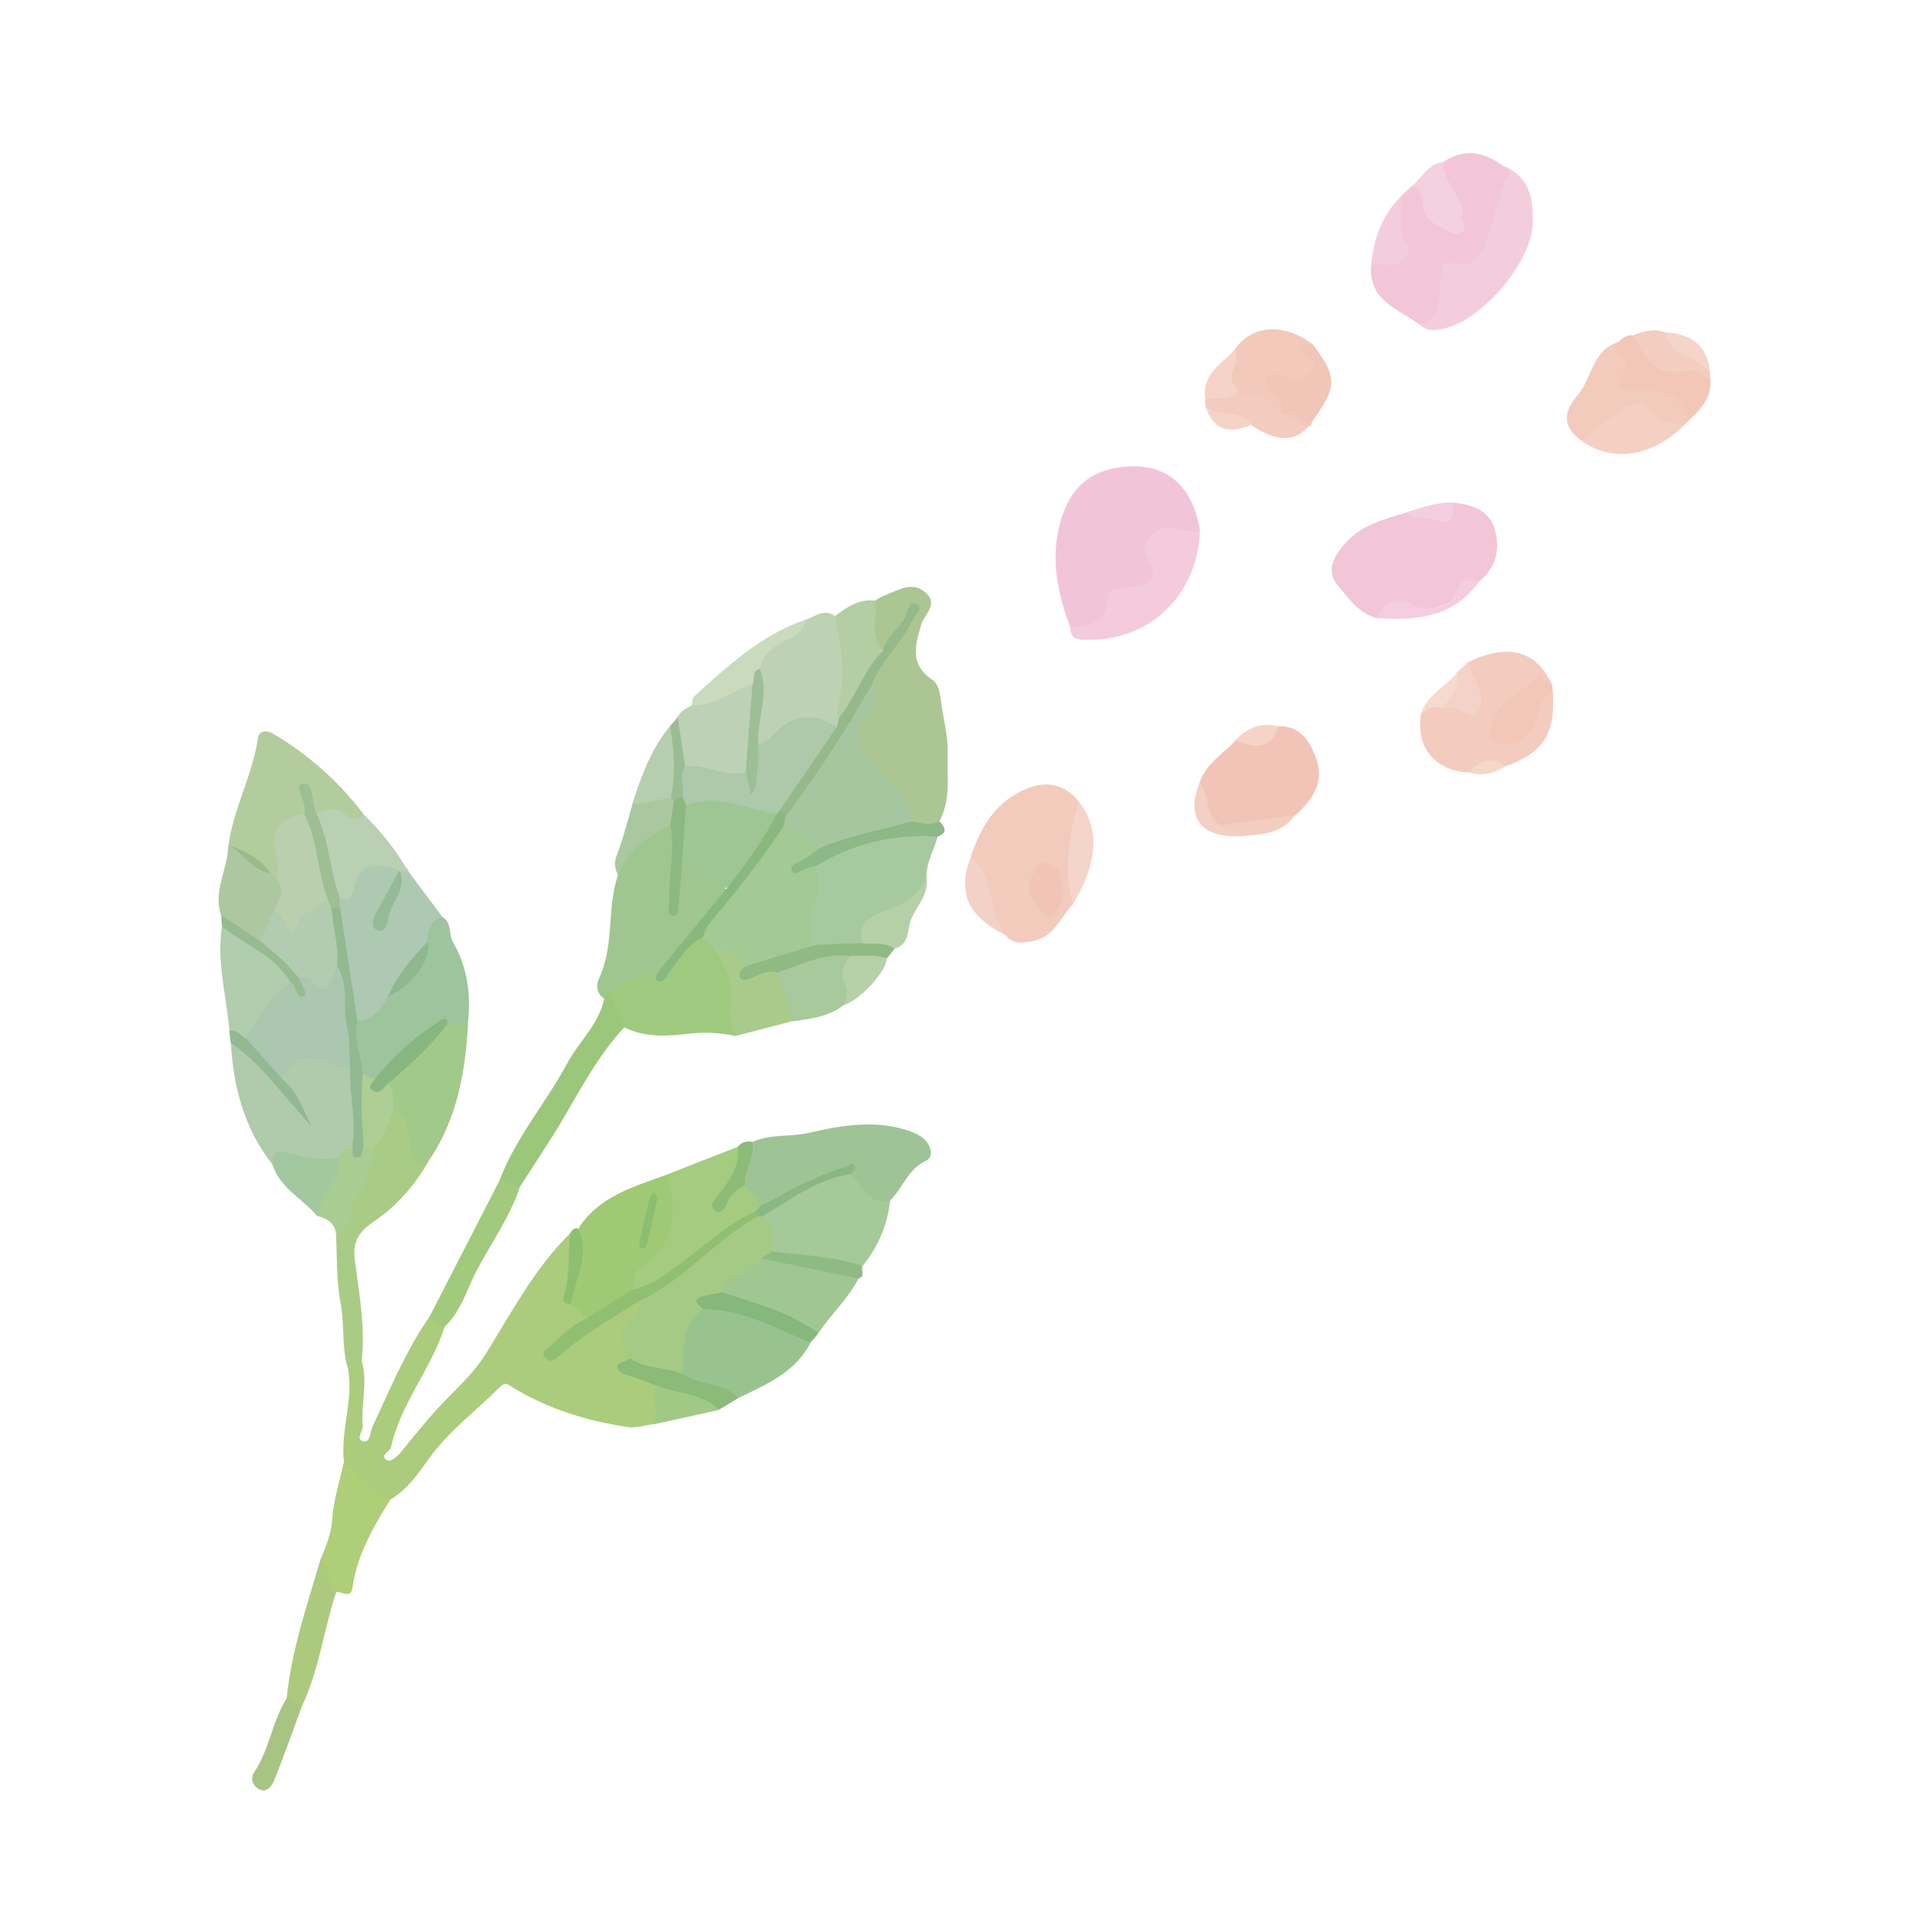 <?xml version="1.0" encoding="utf-8"?>
<!-- Generator: Adobe Illustrator 28.0.0, SVG Export Plug-In . SVG Version: 6.00 Build 0)  -->
<svg version="1.1" id="レイヤー_1" xmlns="http://www.w3.org/2000/svg" xmlns:xlink="http://www.w3.org/1999/xlink" x="0px"
	 y="0px" viewBox="0 0 80 80" style="enable-background:new 0 0 80 80;" xml:space="preserve">
<style type="text/css">
	.st0{fill:#AACC7C;}
	.st1{fill:#ABC693;}
	.st2{fill:#9EC68E;}
	.st3{fill:#9EC496;}
	.st4{fill:#AFCBAB;}
	.st5{fill:#A7C99F;}
	.st6{fill:#ADC9B1;}
	.st7{fill:#A0C976;}
	.st8{fill:#B2CC9D;}
	.st9{fill:#A0C980;}
	.st10{fill:#9DC49D;}
	.st11{fill:#A5C998;}
	.st12{fill:#98C38F;}
	.st13{fill:#BDD1B3;}
	.st14{fill:#A8CC85;}
	.st15{fill:#A4CB80;}
	.st16{fill:#A1C989;}
	.st17{fill:#A0C791;}
	.st18{fill:#9BC77B;}
	.st19{fill:#BCD1B5;}
	.st20{fill:#AECE78;}
	.st21{fill:#B0CDAE;}
	.st22{fill:#B9D0B2;}
	.st23{fill:#ADC8A0;}
	.st24{fill:#A1CA7C;}
	.st25{fill:#A8CB8B;}
	.st26{fill:#A7C99B;}
	.st27{fill:#ABCA7D;}
	.st28{fill:#B5CDA3;}
	.st29{fill:#A3C79E;}
	.st30{fill:#C9DABD;}
	.st31{fill:#A8CC92;}
	.st32{fill:#8BBA79;}
	.st33{fill:#A9C89F;}
	.st34{fill:#90BA84;}
	.st35{fill:#A7C483;}
	.st36{fill:#86B77C;}
	.st37{fill:#B6CEAE;}
	.st38{fill:#B5D0A6;}
	.st39{fill:#8DB888;}
	.st40{fill:#B6D0A8;}
	.st41{fill:#A1C986;}
	.st42{fill:#93B993;}
	.st43{fill:#96BB92;}
	.st44{fill:#8DBB78;}
	.st45{fill:#8DC06E;}
	.st46{fill:#9BBD95;}
	.st47{fill:#A4CA85;}
	.st48{fill:#91BF72;}
	.st49{fill:#A6C6A0;}
	.st50{fill:#95B98A;}
	.st51{fill:#9EC695;}
	.st52{fill:#89B87F;}
	.st53{fill:#8CB981;}
	.st54{fill:#8AB784;}
	.st55{fill:#ABC7AF;}
	.st56{fill:#92B991;}
	.st57{fill:#A3C994;}
	.st58{fill:#9EBE93;}
	.st59{fill:#8FB790;}
	.st60{fill:#95BA96;}
	.st61{fill:#8BBF6F;}
	.st62{fill:#B9CFAE;}
	.st63{fill:#99BC8A;}
	.st64{fill:#ADCE95;}
	.st65{fill:#87B681;}
	.st66{fill:#ADC9AA;}
	.st67{fill:#9DBE97;}
	.st68{fill:#B1CCB0;}
	.st69{fill:#F1C5D7;}
	.st70{fill:#F2C5D7;}
	.st71{fill:#F2CBBD;}
	.st72{fill:#F2C6D7;}
	.st73{fill:#F3CCBF;}
	.st74{fill:#F1C4B7;}
	.st75{fill:#F4CDDD;}
	.st76{fill:#F3CBDA;}
	.st77{fill:#F2C9BB;}
	.st78{fill:#F2C7B8;}
	.st79{fill:#F4D0C3;}
	.st80{fill:#F1C5B7;}
	.st81{fill:#F5D0DE;}
	.st82{fill:#F5D4C9;}
	.st83{fill:#F3CDC0;}
	.st84{fill:#F4D1C6;}
	.st85{fill:#F4CDDE;}
	.st86{fill:#F5D2C7;}
	.st87{fill:#F5D4C7;}
	.st88{fill:#F4CFC3;}
	.st89{fill:#F6DAD0;}
	.st90{fill:#F5D7CB;}
</style>
<g>
	<g id="b99j7i.tif_00000138551037864824220400000012905335017417847958_">
		<g>
			<path class="st0" d="M16.16,62.1c0.71-0.42,1.17-1.1,1.63-1.74c0.82-1.13,1.92-1.93,2.88-2.9c0.27-0.27,0.35-0.14,0.54-0.02
				c1.48,0.9,3.09,1.4,4.79,1.65c0.32,0.05,0.67-0.06,1-0.11c0.64-0.45,0.26-1.07,0.26-1.62c-0.17-0.36-0.54-0.41-0.87-0.5
				c-0.42-0.11-0.38-0.35-0.24-0.64c-0.15-0.57-0.23-1.11,0.28-1.59c0.22-0.21,0.38-0.53,0.03-0.81c-1.17,0.21-1.93,1.12-2.9,1.68
				c-0.17,0.1-0.29,0.28-0.48,0.36c0.27-0.59,1.08-0.67,1.27-1.34c-0.08-0.26-0.27-0.42-0.51-0.52c-0.35,0.01-0.29-0.18-0.25-0.44
				c0.11-0.82,0.39-1.66,0.02-2.49c-1.46,1.43-2.42,3.26-3.47,4.95c-0.62,1-1.44,1.64-2.16,2.46c-0.47,0.53-0.92,1.08-1.36,1.63
				c-0.17,0.22-0.47,0.46-0.62,0.34c-0.28-0.21,0.15-0.34,0.19-0.52c0.4-1.83,1.68-3.26,2.23-5.02c-0.12-0.34-0.36-0.4-0.68-0.32
				c-0.97,1.4-1.6,2.97-2.32,4.49c-0.1,0.22-0.08,0.67-0.38,0.6c-0.33-0.08,0-0.43-0.02-0.65c-0.08-0.89,0.22-1.78-0.04-2.66
				c-0.29-0.27-0.49-0.22-0.6,0.16c0.31,1.34-0.29,2.65-0.14,3.99C14.58,61.43,15.13,62.05,16.16,62.1z"/>
			<path class="st1" d="M38.9,34c0.48-0.88,0.31-1.85,0.34-2.78c0.03-0.76-0.2-1.52-0.29-2.29c-0.04-0.3-0.11-0.62-0.34-0.78
				c-0.95-0.63-0.72-1.43-0.46-2.3c0.13-0.42,0.73-0.83,0.17-1.32c-0.55-0.47-1.1-0.1-1.63,0.1c-0.16,0.06-0.3,0.15-0.45,0.23
				c-0.42,1.01-0.31,1.65,0.35,2.09c0.38-0.42,0.73-0.86,0.96-1.22c-0.34,0.91-1.49,1.51-1.62,2.74c0.04,0.46-0.1,0.87-0.37,1.22
				c-0.5,0.65-0.36,1.23,0.13,1.8c0.7,0.81,1.53,1.52,1.96,2.53C38.08,34.32,38.5,34.54,38.9,34z"/>
			<path class="st2" d="M25.59,36.23c-0.47,1.38-0.14,2.91-0.78,4.27c-0.13,0.28-0.13,0.63,0.21,0.85c0.14,0,0.26-0.04,0.38-0.11
				c0.68-0.45,1.49-0.62,2.18-1.04c0.89-1.04,1.83-2.04,2.56-3.21c-0.33-0.76-1.08-1.05-1.66-1.54c-0.41-0.09-0.43,0.22-0.43,0.47
				c-0.01,0.44-0.09,0.87-0.14,1.3c0.07-0.79,0.12-1.57,0.12-2.36c0-0.33,0.06-0.74-0.47-0.77C26.51,34.45,25.72,35.04,25.59,36.23z
				"/>
			<path class="st3" d="M36.86,49.71c0.53-0.52,0.74-1.31,1.49-1.65c0.2-0.09,0.24-0.33,0.16-0.53c-0.16-0.42-0.56-0.6-0.92-0.72
				c-1.37-0.45-2.76-0.21-4.1,0.1c-0.78,0.18-1.6,0.03-2.34,0.38c-0.32,0.59-0.58,1.18-0.4,1.87c0.17,0.3,0.36,0.59,0.65,0.79
				c0.51,0.2,0.92-0.13,1.28-0.37c0.66-0.46,1.44-0.6,2.12-0.98c0.38-0.21,0.41,0.05,0.44,0.31c0.19,0.44,0.53,0.75,0.94,0.97
				C36.44,50.02,36.74,50.15,36.86,49.71z"/>
			<path class="st4" d="M9.56,43.18c0.1,1.84,0.56,3.56,1.72,5.04c0.5-0.39,1.04-0.18,1.57-0.1c0.43,0.07,0.85,0.15,1.25-0.1
				c0.21-0.14,0.4-0.29,0.57-0.48c0.34-1.15,0.16-2.28-0.15-3.41c-0.38-0.28-0.85-0.34-1.29-0.46c-0.87-0.23-1.36,0.11-1.61,1.04
				c0.18,0.43,0.49,0.76,0.79,1.11c0.07,0.09-0.14,0.09-0.04,0.05c0.03-0.01,0.02-0.04-0.02-0.08c-0.65-0.75-1.15-1.64-1.98-2.24
				C10.14,43.37,9.92,43.12,9.56,43.18z"/>
			<path class="st5" d="M38.36,36.3c0-0.6,0.32-1.11,0.47-1.67c-0.02-0.17-0.13-0.28-0.28-0.28c-1.64,0.04-3.22,0.33-4.66,1.18
				c-0.1,0.06-0.16,0.17-0.21,0.27c-0.05,0.71-0.09,1.41-0.34,2.1c-0.16,0.46,0.03,0.9,0.36,1.26c0.69,0.29,1.36,0.14,2.02-0.1
				c0.18-0.72,0.71-1.04,1.35-1.31C37.72,37.5,38.32,37.13,38.36,36.3z"/>
			<path class="st6" d="M18.32,37.97c-0.46-0.62-0.93-1.24-1.39-1.86c-0.06-0.19-0.17-0.27-0.37-0.17c-0.01,0.77-0.52,1.36-0.7,2.06
				c0.1-0.72,0.7-1.28,0.68-2.04c-0.85-0.55-1.54-0.39-1.98,0.45c-0.14,0.26-0.23,0.53-0.52,0.67c-0.19,0.17-0.14,0.38-0.12,0.59
				c0.17,1.28,0.43,2.54,0.53,3.83c0.03,0.31,0.02,0.64,0.34,0.84c0.88,0.16,1.2-0.43,1.47-1.09c0.47-0.71,0.96-1.4,1.52-2.05
				C17.94,38.78,18.12,38.37,18.32,37.97z"/>
			<path class="st7" d="M23.64,54.02c0.22,0.18,0.44,0.36,0.67,0.55c0.87,0.01,1.41-0.58,2-1.08c0.19-0.56,0.61-0.96,1-1.39
				c0.99-1.12,1.07-2.33,0.27-3.45c-1.36,0.5-2.79,0.89-3.63,2.22C24.01,51.94,23.55,52.95,23.64,54.02z"/>
			<path class="st8" d="M15.05,33.71c-1.03-1.36-2.28-2.46-3.74-3.33c-0.29-0.17-0.59-0.11-0.63,0.18
				c-0.22,1.54-1.01,2.91-1.22,4.44c0.03,0.03,0.07,0.05,0.1,0.07c0.43,0.52,1.13,0.69,1.53,1.24c0.1,0.08,0.22,0.13,0.34,0.14
				c0.4-0.17,0.31-0.53,0.25-0.81c-0.21-0.92,0.07-1.54,0.97-1.86c0.19-0.26,0.11-0.53,0.05-0.77c0.17,0.2,0.06,0.61,0.45,0.72
				c0.4,0.03,0.79,0.06,1.17,0.23C14.6,34.09,14.95,34.18,15.05,33.71z"/>
			<path class="st9" d="M27.24,40.27c-0.77,0.04-1.39,0.44-2.02,0.83c-0.04,0.59,0.04,1.13,0.63,1.44c0.86,0.43,1.77,0.37,2.69,0.26
				c0.65-0.07,1.29-0.04,1.92,0.1c0.06-0.77-0.01-1.54,0.02-2.31c0.02-0.63-0.58-1.03-0.9-1.53c-0.11-0.13-0.24-0.24-0.41-0.28
				c-0.45-0.08-0.64,0.27-0.91,0.53C27.92,39.63,27.79,40.18,27.24,40.27z"/>
			<path class="st10" d="M16.06,41.27c-0.28,0.51-0.6,0.98-1.26,1.01c-0.6,0.81-0.06,1.54,0.14,2.29c0.17,0.14,0.38,0.2,0.6,0.18
				c0.66-0.33,1.04-0.99,1.61-1.42c0.41-0.31,0.76-0.71,1.32-0.77c0.32,0.05,0.63,0.08,0.9-0.14c0.14-1.19,0-2.35-0.6-3.38
				c-0.21-0.35-0.04-0.83-0.45-1.07c-0.55,0.14-0.6,0.58-0.62,1.04C17.38,39.93,16.72,40.6,16.06,41.27z"/>
			<path class="st11" d="M36.86,49.71c-0.92,0.21-1.14-0.61-1.6-1.08c-0.6-0.37-1.04,0.15-1.49,0.34c-0.78,0.34-1.58,0.69-2.21,1.3
				c0.11,0.54,0.08,1.1,0.33,1.61c1.26,0.35,2.54,0.52,3.84,0.53C36.36,51.62,36.75,50.72,36.86,49.71z"/>
			<path class="st12" d="M30.57,57.89c1.16-0.56,2.36-1.06,3-2.3c-0.01-0.06-0.01-0.14-0.05-0.16c-1.41-0.77-2.8-1.6-4.52-1.32
				c-1.03,0.72-1.1,1.72-0.83,2.82C28.81,57.64,29.75,57.62,30.57,57.89z"/>
			<path class="st13" d="M34.58,25.51c-0.45-0.33-0.82,0.02-1.22,0.15c-0.26,0.36-0.67,0.52-1.04,0.73
				c-0.48,0.28-0.92,0.59-0.97,1.22c0.06,0.75-0.01,1.49-0.11,2.24c-0.05,0.34-0.06,0.7,0.14,1.01c0.22,0.12,0.41,0.02,0.54-0.12
				c0.77-0.79,1.67-0.92,2.68-0.6c0.21-0.05,0.24-0.22,0.29-0.39c0.22-1.09,0.23-2.18,0.1-3.28C34.95,26.11,35,25.71,34.58,25.51z"
				/>
			<path class="st14" d="M14.37,56.55c0.16-0.19,0.37-0.23,0.6-0.16c0.17-1.43-0.1-2.83-0.28-4.23c-0.1-0.78,0.21-1.18,0.75-1.55
				c1.04-0.7,1.82-1.62,2.41-2.71c-0.61,0.02-0.62-0.42-0.73-0.86c-0.12-0.52-0.08-1.26-0.99-1.07c-0.35,0.44-0.49,1-0.81,1.45
				c-0.37,1.24-0.93,2.41-1.41,3.6c0.05,0.98,0.01,1.97,0.19,2.92C14.27,54.82,14.15,55.7,14.37,56.55z"/>
			<path class="st15" d="M27.58,48.65c0.54,1.54,0.37,2.87-1.08,3.87c-0.28,0.19-0.22,0.58-0.32,0.87c0.71,0.27,1.2-0.21,1.67-0.56
				c1.17-0.9,2.36-1.76,3.56-2.61c0.09-0.1,0.14-0.21,0.13-0.34c-0.23-0.26-0.46-0.53-0.7-0.8c-0.46-0.08-0.63,0.32-0.99,0.65
				c0.43-0.49,0.67-0.94,0.83-1.43c0.09-0.27,0.29-0.6-0.13-0.81C29.56,47.87,28.57,48.26,27.58,48.65z"/>
			<path class="st16" d="M16.28,45.97c0.67,0.3,0.66,0.94,0.7,1.52c0.05,0.71,0.29,0.9,0.88,0.42c1.08-1.67,1.41-3.55,1.52-5.49
				c-0.28-0.01-0.56-0.02-0.84-0.02c-1.02,0.6-1.76,1.5-2.51,2.39C16.04,45.19,15.92,45.63,16.28,45.97z"/>
			<path class="st17" d="M33.89,55.2c0.52-0.78,1.23-1.42,1.66-2.26c-0.02-0.16-0.13-0.27-0.27-0.29c-1.3-0.16-2.55-0.62-3.88-0.59
				c-0.39,0.18-0.75,0.41-1.12,0.62c-0.33,0.19-0.64,0.42-0.47,0.88c0.11,0.18,0.28,0.29,0.48,0.34
				C31.56,54.15,32.63,54.93,33.89,55.2z"/>
			<path class="st18" d="M25.85,42.54c-0.21-0.48-0.42-0.96-0.63-1.44c-0.07,0.08-0.14,0.17-0.2,0.25
				c-0.22,1.07-1.06,1.79-1.55,2.71c-0.88,1.64-2.13,3.06-2.79,4.83c0.18,0.42,0.49,0.42,0.85,0.25c0.55-0.86,1.12-1.71,1.65-2.58
				C24.01,45.17,24.74,43.73,25.85,42.54z"/>
			<path class="st19" d="M28.63,29.22c-0.23,0.11-0.45,0.22-0.57,0.47c-0.08,0.75-0.25,1.52,0.27,2.2c0.87-0.02,1.7,0.67,2.61,0.16
				c0.21-0.15,0.29-0.36,0.28-0.61c-0.04-0.87,0.01-1.73,0.17-2.59c0.04-0.21-0.01-0.41-0.19-0.54
				C30.24,28.33,29.45,28.83,28.63,29.22z"/>
			<path class="st20" d="M16.16,62.1c-0.78-0.35-1.31-1-1.92-1.56c-0.17,0.78-0.43,1.56-0.48,2.35c-0.04,0.6-0.25,1.1-0.46,1.62
				c0.01,0.56-0.03,1.15,0.63,1.42c0.23-0.05,0.59,0.31,0.67-0.21C14.79,64.37,15.46,63.23,16.16,62.1z"/>
			<path class="st21" d="M9.19,38.37c-0.23,1.46,0.19,2.88,0.31,4.31c0.22,0.21,0.43,0.43,0.78,0.33c0.67-0.75,1.31-1.52,1.85-2.37
				c-0.05-0.68-0.65-0.92-1.07-1.29C10.52,38.88,9.94,38.46,9.19,38.37z"/>
			<path class="st22" d="M15.05,33.71c-0.21,0.23-0.48,0.28-0.69,0.06c-0.41-0.42-0.83-0.29-1.27-0.12c0.16,1.21,0.26,2.44,0.96,3.5
				c0.38,0.22,0.55-0.04,0.61-0.33c0.24-1.21,1.03-1.06,1.87-0.78l0,0c0.13,0.03,0.26,0.05,0.39,0.08
				C16.42,35.22,15.78,34.43,15.05,33.71z"/>
			<path class="st23" d="M11.49,36.41c-0.09-0.07-0.18-0.15-0.27-0.22c-0.6-0.34-1.08-0.87-1.7-1.18L9.45,35
				c0,0.97-0.64,1.87-0.3,2.88c0.26,0.68,0.9,0.86,1.48,1.11c0.62-0.16,0.66-0.78,0.93-1.2C11.74,37.32,12.14,36.83,11.49,36.41z"/>
			<path class="st24" d="M21.53,49.14c-0.28-0.08-0.56-0.17-0.85-0.25c-0.98,1.91-1.96,3.82-2.94,5.72
				c0.23,0.11,0.45,0.21,0.68,0.32c0.7-0.66,0.92-1.59,1.36-2.4C20.38,51.41,21.13,50.36,21.53,49.14z"/>
			<path class="st25" d="M29.49,39.18c0.59,0.82,0.95,1.68,0.72,2.74c-0.06,0.3,0.15,0.65,0.24,0.98c0.77-0.2,1.53-0.4,2.3-0.6
				c0.29-0.81-0.13-1.44-0.5-2.08c-0.32-0.24-0.65-0.14-0.96-0.02c-0.35,0.14-0.38-0.07-0.39-0.32
				C30.62,39.25,30.2,38.91,29.49,39.18z"/>
			<path class="st26" d="M32.2,40.27c0.17,0.68,0.52,1.31,0.56,2.03c0.76-0.11,1.54-0.18,2.17-0.68c0.36-0.11,0.36-0.42,0.3-0.69
				c-0.11-0.45-0.01-0.89,0.04-1.33c-0.07-0.14-0.2-0.24-0.34-0.23C33.94,39.43,32.93,39.43,32.2,40.27z"/>
			<path class="st27" d="M13.92,65.93c-0.21-0.47-0.42-0.95-0.63-1.42c-0.56,1.92-1.22,3.81-1.42,5.82c0.13,0.29,0.37,0.32,0.64,0.3
				C13.22,69.14,13.4,67.48,13.92,65.93z"/>
			<path class="st28" d="M34.58,25.51c0.25,1.17,0.43,2.35,0.16,3.54c-0.05,0.22-0.12,0.44,0,0.67c0.23,0,0.43-0.11,0.51-0.29
				c0.38-0.87,0.97-1.62,1.32-2.5c-0.62-0.61-0.2-1.38-0.33-2.06C35.58,24.79,35.07,25.13,34.58,25.51z"/>
			<path class="st29" d="M13.99,47.93c-0.71,0.18-1.41-0.04-2.06-0.2c-0.59-0.15-0.62,0.07-0.65,0.48c0.3,0.99,1.24,1.41,1.85,2.14
				c0.52-0.44,0.74-1.08,1.01-1.67C14.26,48.43,14.34,48.12,13.99,47.93z"/>
			<path class="st30" d="M28.63,29.22c0.95,0.02,1.68-0.6,2.52-0.88c0.3-0.13,0.23-0.43,0.3-0.66c0.17-0.6,0.6-0.95,1.14-1.18
				c0.39-0.16,0.7-0.38,0.76-0.84c-1.83,0.63-3.21,1.91-4.6,3.17C28.66,28.91,28.67,29.09,28.63,29.22z"/>
			<path class="st31" d="M13.99,47.93c0.18,0.64-0.27,1.05-0.54,1.54c-0.15,0.27-0.22,0.59-0.32,0.88c0.38,0.09,0.69,0.26,0.78,0.68
				c0.71-0.19,0.53-0.94,0.83-1.39c0.4-0.6,0.62-1.35,0.7-2.1c-0.08-0.19-0.23-0.17-0.39-0.14c-0.15,0.09-0.3,0.17-0.48,0.11
				C14.27,47.48,14.17,47.76,13.99,47.93z"/>
			<path class="st32" d="M30.57,57.89c-0.62-0.68-1.61-0.5-2.31-1c-0.61-0.6-1.39-0.6-2.17-0.64c-0.19,0.11-0.54,0.22-0.53,0.32
				c0.01,0.3,0.34,0.33,0.58,0.42c0.35,0.13,0.7,0.25,1.05,0.38c0.72,0.71,1.73,0.64,2.58,1C30.04,58.22,30.31,58.05,30.57,57.89z"
				/>
			<path class="st33" d="M25.59,36.23c0.43-1,1.22-1.63,2.17-2.08c0.38-0.28,0.4-0.65,0.26-1.05c-0.05-0.07-0.12-0.13-0.19-0.17
				c-0.59-0.01-1.19-0.11-1.65,0.4c-0.2,0.68-0.37,1.37-0.62,2.03C25.42,35.68,25.44,35.94,25.59,36.23z"/>
			<path class="st34" d="M32.2,40.27c0.99-0.33,1.94-0.83,3.03-0.68c0.48,0.31,0.98,0.27,1.49,0.1c0.11-0.14,0.22-0.27,0.33-0.41
				c-0.37-0.59-0.86-0.46-1.37-0.23c-0.62,0.02-1.24,0.05-1.86,0.07c-1.1-0.02-2.12,0.24-3.01,0.92c-0.09,0.14-0.27,0.25-0.16,0.44
				c0.09,0.15,0.26,0.1,0.39,0.05C31.42,40.37,31.77,40.15,32.2,40.27z"/>
			<path class="st35" d="M12.51,70.63c-0.22-0.1-0.43-0.2-0.64-0.3c-0.6,0.94-0.71,2.1-1.33,3.03c-0.21,0.31-0.05,0.61,0.19,0.73
				c0.34,0.17,0.54-0.16,0.64-0.41C11.77,72.68,12.13,71.65,12.51,70.63z"/>
			<path class="st36" d="M33.89,55.2c-1.2-0.88-2.61-1.23-3.99-1.69c-0.27-0.11-0.54-0.14-0.82-0.04c-0.2,0.07-0.38,0.17-0.37,0.4
				c0.01,0.24,0.18,0.34,0.4,0.34c1.63-0.02,3.01,0.8,4.45,1.38C33.68,55.46,33.79,55.33,33.89,55.2z"/>
			<path class="st37" d="M26.17,33.32c0.53-0.1,1.07-0.19,1.6-0.29c0.06-0.01,0.14-0.02,0.15-0.07c0.26-0.98,0.32-1.96-0.18-2.89
				C26.95,31.02,26.55,32.16,26.17,33.32z"/>
			<path class="st38" d="M35.67,39.05c0.46,0.07,0.95-0.07,1.37,0.23c0.61-0.15,0.53-0.76,0.67-1.16c0.21-0.6,0.8-1.08,0.64-1.81
				c-0.25,0.71-0.81,1.06-1.47,1.32C36.24,37.88,35.48,38.06,35.67,39.05z"/>
			<path class="st39" d="M33.75,35.89c1.56-0.98,3.26-1.36,5.08-1.25c0.43-0.16,0.3-0.4,0.07-0.63c-0.38,0.19-0.75,0.08-1.13,0
				c-1.43-0.04-2.73,0.46-4.02,1c-0.32,0.2-0.65,0.38-0.93,0.62c-0.15,0.13-0.36,0.26-0.24,0.49c0.13,0.25,0.38,0.21,0.61,0.15
				C33.42,36.21,33.61,36.09,33.75,35.89z"/>
			<path class="st40" d="M36.72,39.68c-0.49-0.16-0.99-0.1-1.49-0.1c-0.32,0.33-0.46,0.69-0.26,1.15c0.13,0.29,0.17,0.6-0.04,0.88
				C35.55,41.48,36.72,40.22,36.72,39.68z"/>
			<path class="st41" d="M29.78,58.38c-0.72-0.71-1.72-0.66-2.58-1c-0.31,0.51,0.17,1.11-0.19,1.61
				C27.92,58.79,28.85,58.59,29.78,58.38z"/>
			<path class="st34" d="M31.51,52.11c1.35,0.28,2.69,0.55,4.04,0.83c0.31-0.09,0.08-0.36,0.17-0.52c-1.22-0.4-2.49-0.45-3.75-0.6
				C31.72,51.76,31.54,51.81,31.51,52.11z"/>
			<path class="st42" d="M10.16,42.99c-0.21-0.13-0.36-0.39-0.67-0.3c0.02,0.16,0.04,0.33,0.06,0.49c1.28,0.87,2.14,2.15,3.34,3.45
				c-0.39-0.86-0.64-1.49-1.2-1.94C11.48,43.86,10.91,43.33,10.16,42.99z"/>
			<path class="st43" d="M10.76,38.96c-0.53-0.36-1.07-0.72-1.6-1.08c0.01,0.16,0.02,0.33,0.03,0.49c0.96,0.76,2.19,1.19,2.85,2.32
				c0.01,0.06,0.01,0.12,0.02,0.17c0.07,0.3,0.12,0.71,0.53,0.57c0.33-0.11,0.19-0.48,0.1-0.75c-0.05-0.14-0.12-0.26-0.2-0.38
				C12.02,39.73,11.61,39.05,10.76,38.96z"/>
			<path class="st44" d="M30.55,47.48c0.1,0.81-0.34,1.4-0.79,1.99c-0.14,0.19-0.44,0.42-0.18,0.63c0.27,0.22,0.44-0.03,0.54-0.32
				c0.12-0.34,0.43-0.52,0.72-0.71c-0.03-0.62,0.43-1.16,0.31-1.79C30.91,47.24,30.71,47.29,30.55,47.48z"/>
			<path class="st45" d="M23.64,54.02c0.16-1.05,0.83-2.05,0.3-3.15c-0.17-0.04-0.26,0.07-0.33,0.2c-0.11,0.86,0.02,1.75-0.27,2.6
				C23.26,53.91,23.31,53.94,23.64,54.02z"/>
			<path class="st46" d="M27.74,30.07c0.18,0.98,0.25,1.97,0.03,2.96c0.05,0.04,0.09,0.07,0.14,0.11c0.16,0,0.32-0.03,0.43-0.15
				c0.24-0.42,0.08-0.84,0.03-1.26c-0.1-0.68-0.21-1.36-0.31-2.04C27.96,29.82,27.85,29.95,27.74,30.07z"/>
			<path class="st47" d="M31.51,52.11c0.15-0.1,0.31-0.2,0.46-0.29c-0.19-0.46,0.23-1.1-0.39-1.45c-0.1-0.16-0.24-0.1-0.36-0.04
				c-1.16,0.71-2.24,1.52-3.23,2.45c-0.45,0.43-1.21,0.43-1.51,1.08c0.04,0.27,0.02,0.52-0.23,0.7c-0.71,0.51-0.65,1.09-0.15,1.7
				c0.66,0.43,1.47,0.34,2.17,0.64c0.03-0.98-0.1-2,0.85-2.69c-0.23-0.2-0.52-0.41,0.04-0.55c0.25-0.06,0.51-0.1,0.76-0.14
				c-0.06-0.47,0.32-0.57,0.63-0.71C30.91,52.64,31.28,52.47,31.51,52.11z"/>
			<path class="st48" d="M26.48,53.86c1.85-0.84,3.11-2.49,4.85-3.47c0.01-0.08,0.05-0.17-0.02-0.24c-1.06,0.46-1.91,1.24-2.82,1.93
				c-0.72,0.55-1.4,1.13-2.31,1.32c-0.62,0.39-1.25,0.79-1.87,1.18c-0.57,0.24-0.99,0.67-1.43,1.07c-0.19,0.17-0.54,0.31-0.29,0.59
				c0.24,0.27,0.5-0.05,0.67-0.19C24.26,55.21,25.38,54.56,26.48,53.86z"/>
			<path class="st49" d="M33.92,35.13c1.23-0.55,2.57-0.74,3.86-1.13c-0.14-1.2-1.19-1.77-1.85-2.59c-0.46-0.57-0.69-0.99-0.13-1.63
				c0.34-0.38,0.55-0.89,0.3-1.44c-0.28-0.2-0.37,0.06-0.43,0.22c-0.72,1.68-1.94,3.03-2.92,4.54c-0.11,0.17-0.22,0.34-0.31,0.52
				c-0.08,0.18-0.1,0.36-0.05,0.55C32.78,34.66,33.34,34.91,33.92,35.13z"/>
			<path class="st50" d="M32.55,33.79c1.3-1.74,2.48-3.56,3.55-5.44c0.39-1.04,1.29-1.76,1.74-2.76c0.08-0.18,0.42-0.42,0.1-0.58
				c-0.31-0.16-0.32,0.23-0.4,0.42c-0.23,0.57-0.84,0.88-0.97,1.51c-0.81,0.8-1.12,1.92-1.83,2.79c-0.03,0.12-0.06,0.24-0.09,0.37
				c-1.15,0.91-1.96,2.07-2.43,3.46C32.29,33.7,32.38,33.79,32.55,33.79z"/>
			<path class="st51" d="M28.26,35.46c0.64,0.39,0.92,1.32,1.86,1.3c0.09-0.01,0.19,0,0.24-0.06c0.79-0.86,1.54-1.75,1.9-2.89
				c-0.03-0.08-0.04-0.21-0.11-0.23c-1.24-0.4-2.46-1-3.8-0.37C27.96,33.95,27.99,34.7,28.26,35.46z"/>
			<path class="st52" d="M32.17,33.69c-0.56,1.11-1.29,2.09-2.05,3.06c-0.96,1.17-1.92,2.34-2.88,3.51
				c-0.06,0.13-0.17,0.28,0.01,0.36c0.2,0.09,0.27-0.08,0.38-0.23c0.43-0.56,0.77-1.23,1.46-1.56c1.26-1.22,2.33-2.59,3.23-4.1
				c0.11-0.18,0.15-0.37,0.14-0.58c0.03-0.13,0.05-0.26,0.08-0.38c-0.09-0.07-0.18-0.14-0.26-0.22c-0.06,0-0.09,0.02-0.11,0.06
				C32.16,33.66,32.15,33.69,32.17,33.69z"/>
			<path class="st53" d="M28.26,35.46c0.05-0.71,0.1-1.41,0.15-2.12c0.02-0.15,0.05-0.31-0.15-0.36c-0.12,0.05-0.24,0.11-0.35,0.16
				c-0.05,0.34-0.1,0.67-0.15,1.01c0.21,1.06-0.09,2.12-0.05,3.18c0.01,0.21-0.15,0.56,0.15,0.59c0.28,0.02,0.23-0.35,0.25-0.56
				C28.18,36.73,28.21,36.09,28.26,35.46z"/>
			<path class="st54" d="M31.31,50.14c0.01,0.08,0.02,0.16,0.02,0.24c0.08-0.01,0.17-0.02,0.25-0.02c1.17-0.7,2.26-1.55,3.67-1.74
				c0.06-0.1,0.2-0.22,0.17-0.28c-0.09-0.28-0.27-0.07-0.41-0.03c-1.11,0.35-2.15,0.88-3.16,1.45c-0.1,0.05-0.21,0.07-0.32,0.11
				C31.46,49.97,31.39,50.05,31.31,50.14z"/>
			<path class="st55" d="M12.4,40.53c0.07,0.26,0.39,0.64,0.16,0.73c-0.32,0.14-0.24-0.45-0.52-0.57c-0.9,0.54-1.34,1.45-1.87,2.29
				c0.51,0.57,1.02,1.14,1.53,1.7c0.73-1.56,1.82-0.58,2.8-0.41c0.43-0.44,0.03-0.92,0.05-1.39c0.04-0.72-0.1-1.43-0.16-2.15
				c-0.03-0.31,0-0.66-0.4-0.78c-0.39,0.36-0.78,0.68-1.36,0.37C12.56,40.3,12.43,40.4,12.4,40.53z"/>
			<path class="st56" d="M13.96,40c0.5,0.77,0.22,1.67,0.41,2.5c0.13,0.57,0.09,1.19,0.13,1.78c-0.04,1.08,0.28,2.14,0.08,3.22
				c0.09,0.14-0.07,0.42,0.14,0.44c0.32,0.04,0.26-0.3,0.34-0.49c0.25-1,0.23-1.98-0.04-2.97c-0.04-0.74-0.42-1.44-0.22-2.21
				c-0.24-1.55-0.47-3.1-0.71-4.64c-0.05-0.23-0.2-0.25-0.39-0.18C13.41,38.34,13.7,39.17,13.96,40z"/>
			<path class="st57" d="M32.47,34.17c-0.94,1.46-2.04,2.8-3.14,4.13c-0.12,0.15-0.16,0.37-0.24,0.55c0.13,0.11,0.27,0.22,0.4,0.33
				c0.56,0.1,1.11,0.22,1.32,0.85c1-0.31,2-0.61,3.01-0.92c-0.34-0.55-0.43-1.11-0.09-1.71c0.27-0.49,0.17-1,0.02-1.51
				c-0.37-0.07-0.83,0.48-0.97,0.17c-0.13-0.29,0.53-0.43,0.81-0.68c0.1-0.09,0.23-0.17,0.34-0.25
				C33.54,34.65,33.01,34.4,32.47,34.17z"/>
			<path class="st58" d="M13.71,37.55c0.13,0.03,0.25,0.06,0.38,0.09c-0.01-0.16-0.03-0.33-0.04-0.49c-0.39-1.15-0.44-2.39-0.96-3.5
				c-0.2-0.42-0.09-1.29-0.55-1.2c-0.43,0.08,0.22,0.79,0.06,1.25c0.12,1.2,0.41,2.37,0.8,3.51C13.46,37.36,13.52,37.52,13.71,37.55
				z"/>
			<path class="st59" d="M16.06,41.27c1.03-0.46,1.83-1.56,1.64-2.26C17.03,39.68,16.44,40.4,16.06,41.27z"/>
			<path class="st60" d="M16.54,36.03c-0.33,0.61-0.66,1.22-0.99,1.82c-0.14,0.25-0.19,0.56,0.08,0.67c0.28,0.12,0.4-0.21,0.42-0.42
				C16.14,37.4,16.89,36.84,16.54,36.03C16.54,36.03,16.54,36.03,16.54,36.03z"/>
			<path class="st61" d="M26.49,51.66c0.19,0.11,0.28-0.06,0.31-0.16c0.16-0.62,0.29-1.23,0.42-1.86c0.02-0.08-0.09-0.18-0.13-0.27
				c-0.06,0.05-0.15,0.1-0.17,0.17c-0.16,0.65-0.31,1.3-0.45,1.95C26.46,51.54,26.48,51.59,26.49,51.66z"/>
			<path class="st62" d="M13.56,37.19c-0.42-1.14-0.4-2.4-0.97-3.5c-0.99,0.15-1.41,0.66-1.15,1.68c0.08,0.33,0.04,0.69,0.05,1.03
				c0.3,0.45,0.09,0.85-0.12,1.25c0.05,0.29,0.12,0.57,0.31,0.8c0.15,0.2,0.42,0.39,0.58,0.18C12.66,38.12,13.36,37.88,13.56,37.19z
				"/>
			<path class="st63" d="M9.52,35.01c0.57,0.39,0.96,1.04,1.7,1.18C10.81,35.57,10.19,35.25,9.52,35.01z"/>
			<path class="st64" d="M15.02,44.48c-0.09,0.99-0.04,1.98,0.04,2.97c0.13,0.03,0.26,0.06,0.38,0.09c0.48-0.42,0.61-1.02,0.84-1.57
				c-0.07-0.36,0.14-0.79-0.23-1.09c-0.19-0.03-0.41,0.03-0.52-0.2C15.36,44.61,15.19,44.55,15.02,44.48z"/>
			<path class="st65" d="M15.53,44.67c-0.08,0.16-0.35,0.33-0.1,0.49c0.27,0.17,0.45-0.1,0.62-0.28c0.91-0.75,1.75-1.56,2.49-2.48
				c-0.06-0.38-0.22-0.2-0.4-0.08C17.14,42.96,16.28,43.76,15.53,44.67z"/>
			<path class="st66" d="M28.26,32.98c0.05,0.12,0.1,0.24,0.15,0.36c1.31-0.49,2.51,0.16,3.76,0.36c0.04-0.04,0.07-0.09,0.11-0.13
				c0.79-1.16,1.59-2.32,2.37-3.48c-0.84-0.51-1.63-0.58-2.44,0.14c-0.24,0.21-0.43,0.56-0.82,0.58c-0.43,0.29-0.05,0.75-0.22,1.09
				c-0.04,0.07,0.07,0.24-0.1,0.21c-0.05-0.01-0.1-0.12-0.19-0.13c-0.87,0.24-1.65-0.38-2.51-0.24
				C28.08,32.12,28.39,32.57,28.26,32.98z"/>
			<path class="st67" d="M30.88,31.97c0.07,0.31,0.14,0.62,0.21,0.94c0.32-0.27,0.18-0.68,0.27-1.01c0.08-0.34,0.03-0.73,0.04-1.09
				c-0.06-1.04,0.47-2.07,0.06-3.12c-0.34,0.11-0.19,0.44-0.3,0.66C31.06,29.56,30.97,30.76,30.88,31.97z"/>
			<path class="st68" d="M13.56,37.19c-0.38,0.48-1.16,0.53-1.33,1.27c-0.05,0.2-0.28,0.08-0.37-0.1c-0.13-0.26-0.23-0.53-0.49-0.7
				c-0.2,0.43-0.41,0.87-0.61,1.3c0.6,0.47,1.17,0.96,1.64,1.57c0.14-0.01,0.34-0.08,0.4-0.02c0.89,0.95,0.9-0.07,1.16-0.51
				c0.08-0.83-0.18-1.63-0.24-2.45C13.66,37.43,13.61,37.31,13.56,37.19z"/>
		</g>
	</g>
	<g>
		<path class="st69" d="M44.32,25.98c-0.59-1.57-0.89-3.16-0.27-4.8c0.48-1.27,1.45-1.83,2.79-1.87c1.52-0.05,2.54,0.84,2.85,2.65
			c-0.24,0.4-0.61,0.24-0.92,0.19c-0.77-0.13-1.06,0.24-0.89,0.93c0.22,0.87-0.15,1.32-0.96,1.49c-0.41,0.08-0.62,0.28-0.82,0.66
			C45.7,26,45,26.25,44.32,25.98z"/>
		<path class="st70" d="M60.14,20.81c0.79,0.07,1.54,0.31,1.76,1.13c0.21,0.78,0.07,1.56-0.64,2.12c-1.03,0.84-2.1,1.55-3.56,1.2
			c-0.21-0.05-0.42,0.33-0.72,0.33c-0.75-0.22-1.17-0.85-1.62-1.4c-0.44-0.54-0.14-1.12,0.25-1.59c0.67-0.83,1.65-1.09,2.61-1.37
			c0.4,0.12,0.83-0.08,1.21,0.07C59.96,21.52,59.85,20.9,60.14,20.81z"/>
		<path class="st71" d="M40.21,35.46c0.4-1.25,1.06-2.3,2.32-2.81c0.79-0.32,1.56-0.19,2.13,0.53c0.14,0.45,0.25,0.88-0.01,1.36
			c-0.3,0.53-0.22,1.11-0.1,1.69c0.09,0.41-0.03,0.81-0.11,1.2c-0.53,0.54-0.78,1.38-1.69,1.54c-0.43,0.08-0.81,0.14-1.11-0.24
			C40.58,37.88,40.67,36.55,40.21,35.46z"/>
		<path class="st72" d="M59.78,6.7c0.88-0.59,1.7-0.4,2.49,0.19c0.29,0.09,0.57,0.28,0.38,0.58c-0.43,0.7-0.45,1.52-0.77,2.23
			c-0.3,0.66-0.63,1.39-1.54,1.53c-0.55,0.08-0.37,0.66-0.5,1.02c-0.19,0.54-0.09,1.34-1.06,1.19c-0.85-0.64-2.09-0.96-2.01-2.39
			c0.01-0.01,0.96-2.01,0.96-2.03c0.03-0.31,0.21-0.58,0.27-0.88c0.15-0.14,0.3-0.29,0.45-0.44c0.35-0.11,0.51,0.1,0.63,0.37
			c0.1,0.22,0.14,0.47,0.28,0.67c0.19,0.25,0.43,0.58,0.74,0.43c0.29-0.14,0.06-0.5,0.02-0.75c-0.05-0.32-0.24-0.57-0.39-0.84
			C59.57,7.29,59.36,6.97,59.78,6.7z"/>
		<path class="st73" d="M64.3,28.66c0.12,1.72-0.41,2.53-1.98,3.08c-0.53-0.12-0.99,0.13-1.48,0.25c-1.41-0.07-2.2-1-2.01-2.39
			c0.11-0.43,0.45-0.51,0.81-0.55c1.29,0.13,1.29,0.13,1.08-1.22c-0.02-0.14,0.04-0.27,0.05-0.4c1.66-0.82,2.86-0.5,3.51,0.94
			c-0.95,0.06-1.57,0.63-2.05,1.39c-0.13,0.19-0.22,0.48,0.03,0.66c0.24,0.17,0.46,0.02,0.65-0.14c0.26-0.23,0.44-0.52,0.55-0.86
			C63.58,29,63.78,28.64,64.3,28.66z"/>
		<path class="st74" d="M49.68,32.4c0.25-0.79,0.97-1.18,1.49-1.75c0.65-0.01,1.25-0.2,1.78-0.58c0.88-0.02,1.28,0.61,1.53,1.28
			c0.39,1.01-0.12,1.78-0.87,2.43c-1.01,0.61-2.12,0.52-3.22,0.47C49.67,33.81,49.68,33.1,49.68,32.4z"/>
		<path class="st75" d="M58.79,13.44c1.05-0.31,0.73-1.27,0.89-1.97c0.09-0.39-0.11-0.7,0.57-0.54c1.03,0.25,1.26-0.91,1.43-1.39
			c0.28-0.77,0.38-1.61,0.83-2.34c0.03-0.04-0.15-0.21-0.24-0.32c1.09,0.44,1.22,1.39,1.2,2.36c-0.04,1.6-2.06,3.97-3.62,4.35
			C59.47,13.69,59.1,13.75,58.79,13.44z"/>
		<path class="st76" d="M44.32,25.98c0.76-0.1,1.53-0.15,1.54-1.23c0.01-0.41,0.45-0.35,0.73-0.4c0.72-0.13,1.56-0.03,0.92-1.27
			c-0.37-0.72,0.33-1.34,1.17-1.22c0.33,0.05,0.65,0.26,1.01,0.1c-0.1,2.63-2.01,4.53-4.56,4.53
			C44.76,26.48,44.33,26.58,44.32,25.98z"/>
		<path class="st71" d="M65.48,18.25c-0.79-0.58-0.76-1.19-0.14-1.9c0.59-0.7,0.59-1.86,1.68-2.19c0.11,0.13,0.31,0.26,0.31,0.41
			c0,1.14,0.82,1.3,1.68,1.51c0.65,0.16,1.13,0.57,0.89,1.37c-0.05,0.05-0.1,0.1-0.14,0.15c-0.54,0.18-1.03,0.24-1.48-0.26
			c-0.38-0.42-0.81-0.21-1.19,0.07C66.59,17.77,66.15,18.23,65.48,18.25z"/>
		<path class="st77" d="M51.12,14.48c0.7-1.03,2.04-1.13,3.22-0.23c0.35,1.33,0.35,1.35-1.16,1.62c-0.38,0.07-0.24,0.21-0.12,0.39
			c0.19,0.28,0.25,0.55,0,0.83c-0.74-0.21-1.51-0.34-2.08-0.92C50.52,15.57,50.95,15.04,51.12,14.48z"/>
		<path class="st78" d="M69.89,17.45c-0.22-1.09-0.99-1.38-1.96-1.32c-0.61,0.04-1.19,0.02-0.65-0.77c0.39-0.58-0.77-0.68-0.26-1.2
			c0.17-0.15,0.33-0.33,0.59-0.26c0.34,0.05,0.51,0.31,0.69,0.55c0.35,0.47,0.77,0.71,1.39,0.66c0.48-0.04,0.96,0.03,1.14,0.61
			C70.88,16.49,70.4,16.98,69.89,17.45z"/>
		<path class="st79" d="M65.48,18.25c0.57-0.44,1.12-0.9,1.7-1.32c0.33-0.24,0.89-0.32,1.05-0.05c0.37,0.64,0.93,0.66,1.51,0.73
			C68.38,18.93,66.76,19.17,65.48,18.25z"/>
		<path class="st80" d="M53,17.02c0.14-0.36,0.03-0.58-0.33-0.73c-0.25-0.11-0.36-0.34-0.24-0.6c0.14-0.29,0.4-0.21,0.62-0.13
			c0.44,0.16,0.91,0.26,1.23-0.15c0.39-0.49-0.27-0.57-0.39-0.85c-0.23-0.55,0.31-0.19,0.46-0.31c1.04,1.38,1.04,1.75-0.03,3.22
			c0,0.07-0.02,0.13-0.07,0.16c-0.05,0.04-0.08,0.05-0.09,0.04c-0.38-0.05-0.68-0.31-1.04-0.42C53.04,17.2,53,17.12,53,17.02z"/>
		<path class="st78" d="M64.3,28.66c-0.76,0.33-0.52,1.24-1.06,1.79c-0.46,0.47-0.93,0.43-1.26,0.32c-0.49-0.17-0.18-0.76-0.08-1.07
			c0.3-0.85,1.27-1.08,1.83-1.72c0.02-0.02,0.36,0.26,0.55,0.39C64.28,28.47,64.29,28.57,64.3,28.66z"/>
		<path class="st73" d="M53,17.02c0.05,0.05,0.1,0.1,0.14,0.15c0.4,0,0.67,0.32,1.02,0.45c0.05-0.05,0.1-0.09,0.15-0.14
			c-0.57,0.84-1.38,0.88-2.51,0.12c-0.61-0.32-1.48,0.01-1.89-0.78c0-0.1-0.01-0.2-0.01-0.29c0.36-0.42,0.88-0.34,1.34-0.42
			c0.05,0.09,0.13,0.26,0.14,0.26C52.14,16.07,52.49,16.75,53,17.02z"/>
		<path class="st81" d="M59.78,6.7c-0.11,0.87,0.86,1.37,0.76,2.25c-0.02,0.2,0.23,0.45,0,0.65c-0.22,0.21-0.44,0.04-0.66-0.06
			c-0.48-0.24-0.92-0.48-0.96-1.1c-0.02-0.32-0.11-0.62-0.48-0.72C58.89,7.37,59.13,6.77,59.78,6.7z"/>
		<path class="st82" d="M44.43,37.43c-0.42-1.44-0.15-2.85,0.23-4.25C45.55,34.27,45.47,35.72,44.43,37.43z"/>
		<path class="st83" d="M70.81,15.71c-0.27-0.23-0.63-0.45-0.93-0.36c-1.37,0.41-1.75-0.62-2.28-1.46c0.43-0.17,0.86-0.29,1.32-0.14
			c0.62,0.57,1.56,0.76,1.89,1.66C70.81,15.51,70.81,15.61,70.81,15.71z"/>
		<path class="st75" d="M58,8.15c0.22,0.62-0.3,1.3,0.25,1.96c0.24,0.29-0.1,0.76-0.6,0.85c-0.29,0.05-0.61-0.18-0.88,0.09
			C56.86,9.95,57.19,8.95,58,8.15z"/>
		<path class="st84" d="M40.21,35.46c0.96,0.88,0.72,2.27,1.42,3.27C40.05,37.91,39.63,36.95,40.21,35.46z"/>
		<path class="st85" d="M56.98,25.59c0.37-0.48,0.58-1.01,1.48-0.56c0.57,0.28,1.59,0.3,1.94-0.73c0.16-0.47,0.53-0.31,0.86-0.24
			C60.19,25.58,58.63,25.71,56.98,25.59z"/>
		<path class="st86" d="M60.77,27.44c0.08,0.19,0.16,0.37,0.24,0.56c0.17,0.47,0.54,0.98,0.19,1.45c-0.34,0.46-0.69-0.24-1.09-0.13
			c-0.13,0.03-0.27,0-0.41,0c-0.08-0.61,0.54-0.91,0.61-1.46C60.47,27.73,60.62,27.58,60.77,27.44z"/>
		<path class="st87" d="M51.25,16.1c-0.31,0.57-0.88,0.31-1.34,0.42c-0.17-1.02,0.67-1.44,1.21-2.04
			C51.46,15,50.59,15.61,51.25,16.1z"/>
		<path class="st88" d="M49.68,32.4c0.43,0.52,0.19,1.35,0.84,1.77c0.32,0.2,0.88-0.15,1.01,0.45C49.78,34.76,49.06,33.9,49.68,32.4
			z"/>
		<path class="st83" d="M51.53,34.61c-0.34-0.15-0.67-0.3-1.01-0.45c1.03-0.13,2.06-0.26,3.09-0.39
			C53.09,34.5,52.31,34.55,51.53,34.61z"/>
		<path class="st82" d="M70.81,15.42c-0.53-0.66-1.65-0.66-1.89-1.66C69.99,13.81,70.7,14.27,70.81,15.42z"/>
		<path class="st85" d="M60.14,20.81c0.1,0.62-0.01,1.01-0.77,0.71c-0.37-0.15-0.83,0.04-1.15-0.3
			C58.85,21.02,59.46,20.8,60.14,20.81z"/>
		<path class="st87" d="M52.94,30.07c-0.33,1-1.01,0.92-1.78,0.58C51.64,30.12,52.23,29.91,52.94,30.07z"/>
		<path class="st87" d="M49.92,16.82c0.53,0.51,1.45,0.06,1.89,0.78C50.92,17.96,50.23,17.85,49.92,16.82z"/>
		<path class="st89" d="M60.32,27.87c0.13,0.62-0.27,1.03-0.61,1.46c-0.37-0.15-0.64,0.02-0.88,0.28
			C59.04,28.78,59.84,28.46,60.32,27.87z"/>
		<path class="st90" d="M60.84,31.99c0.43-0.46,0.89-0.74,1.48-0.25C61.86,32.03,61.37,32.15,60.84,31.99z"/>
		<path class="st74" d="M42.98,37.5c-0.55-0.51-0.39-1.13,0.04-1.67c0.2-0.24,0.7-0.04,0.79,0.19c0.23,0.57,0.28,1.22-0.09,1.74
			C43.52,38.07,43.17,37.95,42.98,37.5z"/>
		<path class="st77" d="M54.16,17.62c-0.4,0-0.7-0.25-1.02-0.45C53.63,16.98,53.88,17.34,54.16,17.62z"/>
	</g>
</g>
</svg>

